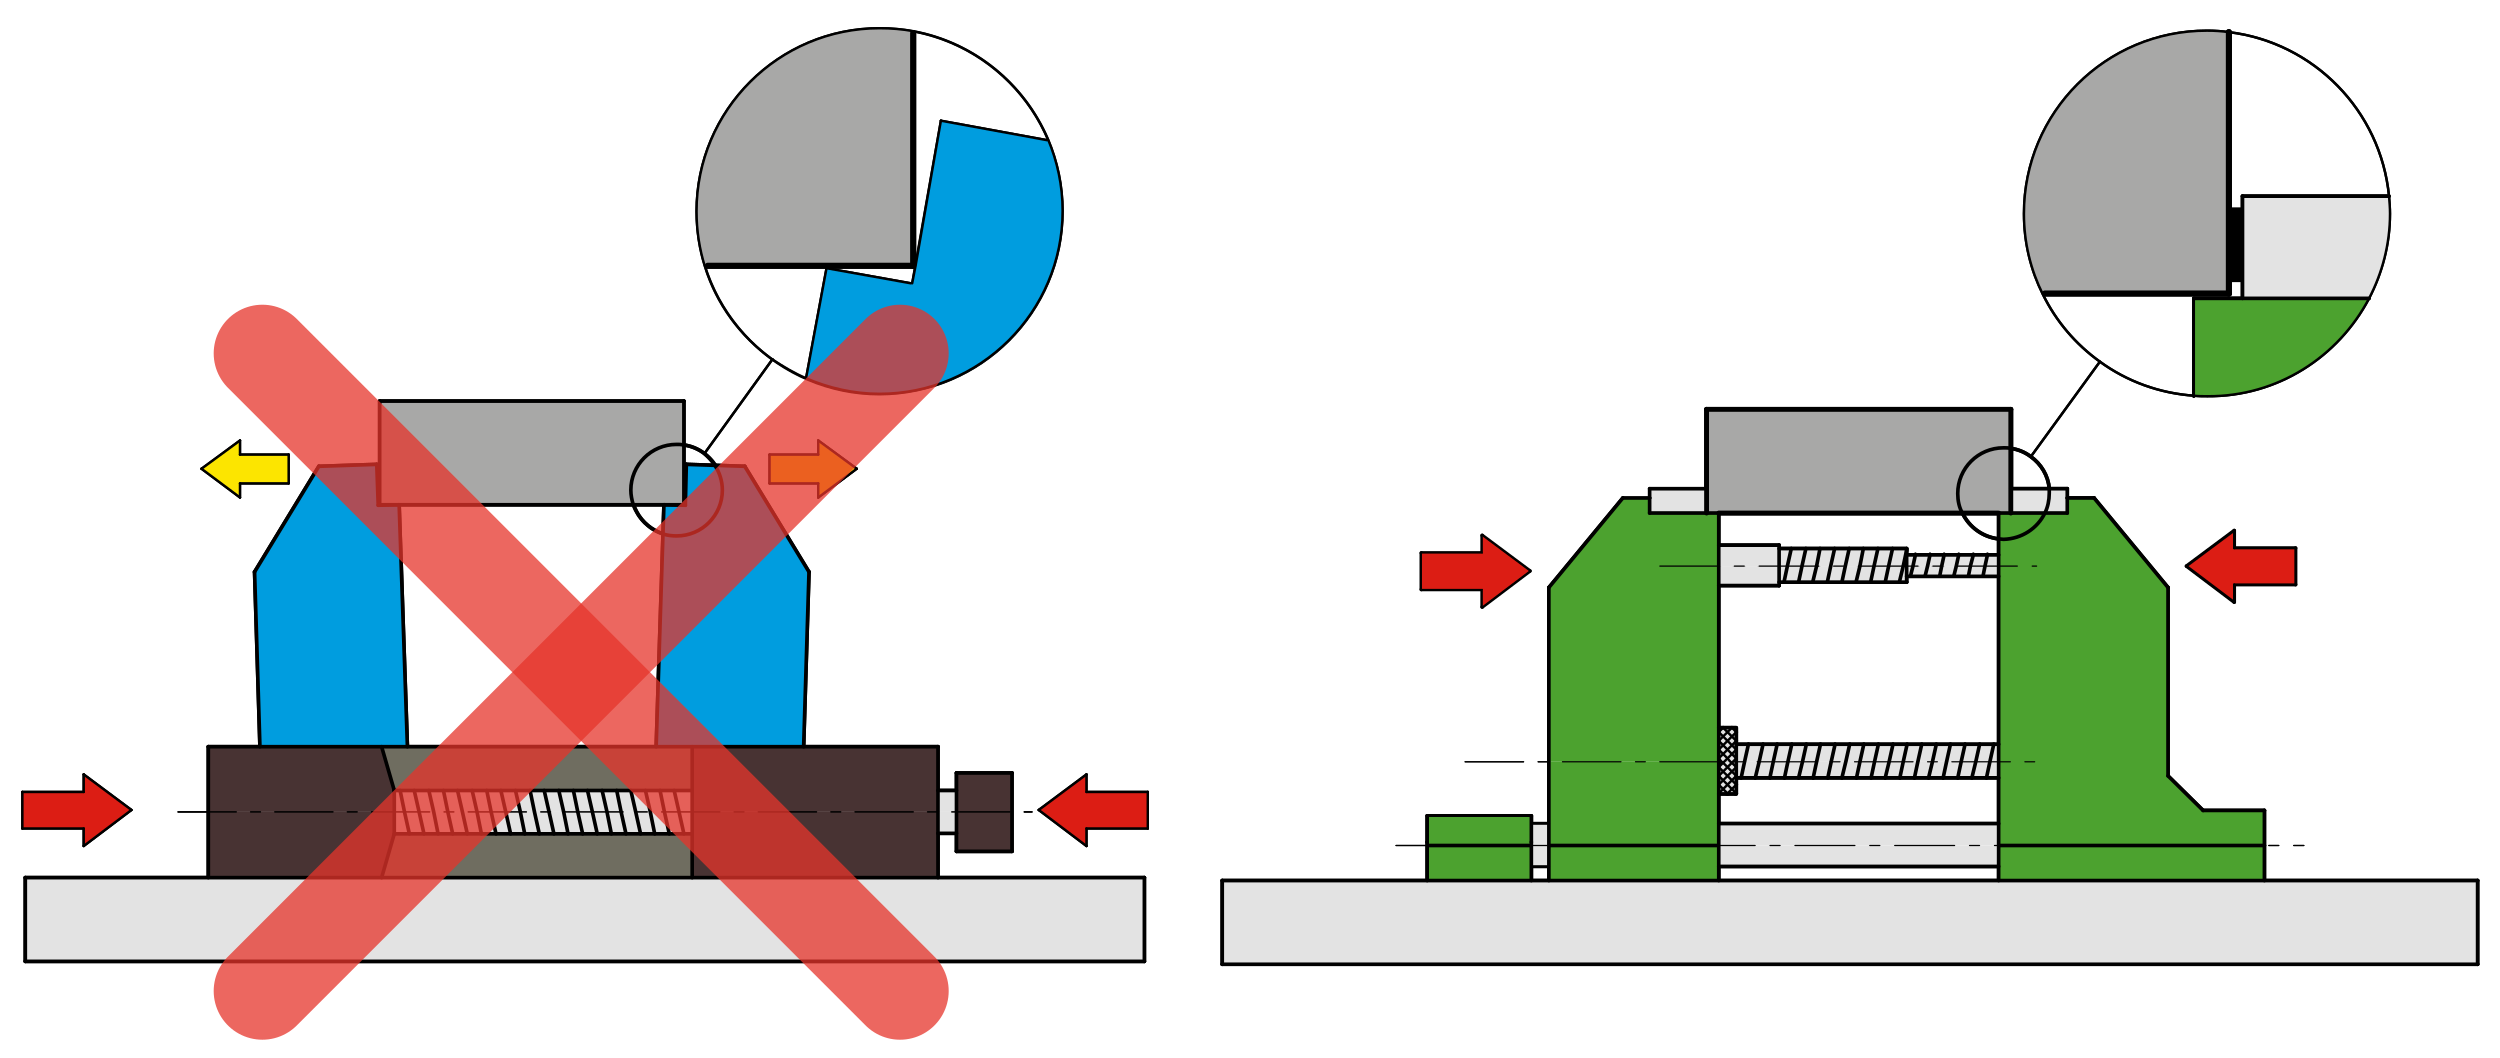 <?xml version="1.0" encoding="utf-8"?>
<!-- Generator: Adobe Illustrator 24.0.0, SVG Export Plug-In . SVG Version: 6.00 Build 0)  -->
<svg version="1.1" id="Livello_2_1_" xmlns="http://www.w3.org/2000/svg" xmlns:xlink="http://www.w3.org/1999/xlink" x="0px"
	 y="0px" viewBox="0 0 513.6 217.4" style="enable-background:new 0 0 513.6 217.4;" xml:space="preserve">
<style type="text/css">
	.st0{fill:none;stroke:#000000;stroke-width:0.75;stroke-linecap:round;stroke-linejoin:round;}
	.st1{fill:none;stroke:#000000;stroke-width:0.5;stroke-linecap:round;stroke-linejoin:round;}
	.st2{fill:none;stroke:#000000;stroke-width:1.25;stroke-linecap:round;stroke-linejoin:round;}
	
		.st3{fill:none;stroke:#000000;stroke-width:0.311;stroke-linecap:round;stroke-linejoin:round;stroke-dasharray:11.921,2.98,1.987,2.98;}
	.st4{fill:#DC1D14;}
	.st5{fill:#E3E3E3;}
	.st6{fill:#009DDF;}
	.st7{fill:#483333;}
	.st8{fill:#A8A8A7;}
	.st9{fill:#FCE500;}
	.st10{fill:#6F6D60;}
	.st11{opacity:0.75;fill:none;stroke:#E5342B;stroke-width:20;stroke-linecap:round;enable-background:new    ;}
	.st12{fill:none;stroke:#000000;stroke-linecap:round;stroke-linejoin:round;}
	
		.st13{fill:none;stroke:#000000;stroke-width:0.25;stroke-linecap:round;stroke-linejoin:round;stroke-dasharray:12.294,3.074,2.049,3.074;}
	
		.st14{fill:none;stroke:#000000;stroke-width:0.75;stroke-linecap:round;stroke-linejoin:round;stroke-dasharray:12.239,3.06,2.04,3.06;}
	.st15{fill:none;stroke:#000000;stroke-width:0.25;stroke-linecap:round;stroke-linejoin:round;stroke-dasharray:12,3,2,3;}
	.st16{fill:#4CA22F;}
	.st17{fill:none;stroke:#000000;stroke-width:0.25;stroke-linecap:round;stroke-linejoin:round;}
	
		.st18{fill:none;stroke:#000000;stroke-width:0.25;stroke-linecap:round;stroke-linejoin:round;stroke-dasharray:12.239,3.06,2.04,3.06;}
	.st19{fill:none;stroke:#000000;stroke-width:0.75;}
</style>
<g>
	<g id="LINE_180_">
		<line class="st0" x1="5.2" y1="180.3" x2="235.1" y2="180.3"/>
	</g>
	<g id="LINE_93_">
		<line class="st0" x1="235.1" y1="180.3" x2="235.1" y2="197.5"/>
	</g>
	<g id="LINE_92_">
		<line class="st0" x1="235.1" y1="197.5" x2="5.2" y2="197.5"/>
	</g>
	<g id="LINE_91_">
		<line class="st0" x1="5.2" y1="197.5" x2="5.2" y2="180.3"/>
	</g>
	<g id="LINE_90_">
		<line class="st0" x1="42.8" y1="180.3" x2="42.8" y2="153.4"/>
	</g>
	<g id="LINE_89_">
		<line class="st0" x1="42.8" y1="153.4" x2="192.7" y2="153.4"/>
	</g>
	<g id="LINE_88_">
		<line class="st0" x1="192.7" y1="153.4" x2="192.7" y2="180.3"/>
	</g>
	<g id="LINE_87_">
		<line class="st0" x1="78.4" y1="153.4" x2="81" y2="162.4"/>
	</g>
	<g id="LINE_86_">
		<line class="st0" x1="142.2" y1="153.4" x2="142.2" y2="180.3"/>
	</g>
	<g id="LINE_85_">
		<line class="st0" x1="78.4" y1="180.3" x2="81" y2="171.3"/>
	</g>
	<g id="LINE_84_">
		<line class="st0" x1="81" y1="162.4" x2="81" y2="171.3"/>
	</g>
	<g id="LINE_83_">
		<line class="st0" x1="81" y1="162.4" x2="142.2" y2="162.4"/>
	</g>
	<g id="LINE_82_">
		<line class="st0" x1="81" y1="171.3" x2="142.2" y2="171.3"/>
	</g>
	<g id="LINE_81_">
		<line class="st0" x1="83.7" y1="153.4" x2="82" y2="103.7"/>
	</g>
	<g id="LINE_80_">
		<line class="st0" x1="82" y1="103.7" x2="77.7" y2="103.8"/>
	</g>
	<g id="LINE_79_">
		<line class="st0" x1="77.7" y1="103.8" x2="77.4" y2="95.4"/>
	</g>
	<g id="LINE_78_">
		<line class="st0" x1="77.4" y1="95.4" x2="65.5" y2="95.8"/>
	</g>
	<g id="LINE_77_">
		<line class="st0" x1="65.5" y1="95.8" x2="52.3" y2="117.5"/>
	</g>
	<g id="LINE_76_">
		<line class="st0" x1="52.3" y1="117.5" x2="53.4" y2="153.4"/>
	</g>
	<g id="LINE_75_">
		<line class="st0" x1="134.8" y1="153.4" x2="136.4" y2="103.7"/>
	</g>
	<g id="LINE_74_">
		<line class="st0" x1="136.4" y1="103.7" x2="140.8" y2="103.8"/>
	</g>
	<g id="LINE_73_">
		<line class="st0" x1="140.8" y1="103.8" x2="141" y2="95.4"/>
	</g>
	<g id="LINE_72_">
		<line class="st0" x1="141" y1="95.4" x2="153" y2="95.8"/>
	</g>
	<g id="LINE_71_">
		<line class="st0" x1="153" y1="95.8" x2="166.2" y2="117.5"/>
	</g>
	<g id="LINE_70_">
		<line class="st0" x1="166.2" y1="117.5" x2="165.1" y2="153.4"/>
	</g>
	<g id="LINE_69_">
		<line class="st0" x1="78" y1="103.7" x2="140.5" y2="103.7"/>
	</g>
	<g id="LINE_64_">
		<line class="st0" x1="140.5" y1="103.7" x2="140.5" y2="82.4"/>
	</g>
	<g id="LINE_63_">
		<line class="st0" x1="140.5" y1="82.4" x2="78" y2="82.4"/>
	</g>
	<g id="LINE_62_">
		<line class="st0" x1="78" y1="82.4" x2="78" y2="103.7"/>
	</g>
	<g id="CIRCLE_4_">
		<path class="st0" d="M148.5,100.7c0-5.2-4.2-9.4-9.4-9.4s-9.4,4.2-9.4,9.4c0,5.2,4.2,9.4,9.4,9.4S148.5,105.9,148.5,100.7
			L148.5,100.7L148.5,100.7z"/>
	</g>
	<g id="LINE_61_">
		<line class="st0" x1="192.7" y1="162.4" x2="196.5" y2="162.4"/>
	</g>
	<g id="LINE_60_">
		<line class="st0" x1="196.5" y1="158.8" x2="207.9" y2="158.8"/>
	</g>
	<g id="LINE_59_">
		<line class="st0" x1="192.7" y1="171.2" x2="196.5" y2="171.2"/>
	</g>
	<g id="LINE_58_">
		<line class="st0" x1="196.5" y1="158.8" x2="196.5" y2="174.9"/>
	</g>
	<g id="LINE_57_">
		<line class="st0" x1="196.5" y1="174.9" x2="207.9" y2="174.9"/>
	</g>
	<g id="LINE_56_">
		<line class="st0" x1="207.9" y1="158.8" x2="207.9" y2="174.9"/>
	</g>
	<g id="LINE_55_">
		<line class="st1" x1="223.2" y1="162.7" x2="235.8" y2="162.7"/>
	</g>
	<g id="LINE_54_">
		<line class="st1" x1="223.2" y1="162.7" x2="223.2" y2="159.1"/>
	</g>
	<g id="LINE_53_">
		<line class="st1" x1="223.2" y1="159.1" x2="213.4" y2="166.4"/>
	</g>
	<g id="LINE_52_">
		<line class="st1" x1="223.2" y1="170.2" x2="235.8" y2="170.2"/>
	</g>
	<g id="LINE_51_">
		<line class="st1" x1="223.2" y1="170.2" x2="223.2" y2="173.8"/>
	</g>
	<g id="LINE_50_">
		<line class="st1" x1="223.2" y1="173.8" x2="213.4" y2="166.4"/>
	</g>
	<g id="LINE_49_">
		<line class="st1" x1="235.8" y1="162.7" x2="235.8" y2="170.2"/>
	</g>
	<g id="LINE_48_">
		<line class="st1" x1="17.2" y1="162.7" x2="4.6" y2="162.7"/>
	</g>
	<g id="LINE_47_">
		<line class="st1" x1="17.2" y1="162.7" x2="17.2" y2="159.1"/>
	</g>
	<g id="LINE_46_">
		<line class="st1" x1="17.2" y1="159.1" x2="27" y2="166.4"/>
	</g>
	<g id="LINE_45_">
		<line class="st1" x1="17.2" y1="170.2" x2="4.6" y2="170.2"/>
	</g>
	<g id="LINE_44_">
		<line class="st1" x1="17.2" y1="170.2" x2="17.2" y2="173.8"/>
	</g>
	<g id="LINE_43_">
		<line class="st1" x1="17.2" y1="173.8" x2="27" y2="166.4"/>
	</g>
	<g id="LINE_42_">
		<line class="st1" x1="4.6" y1="162.7" x2="4.6" y2="170.2"/>
	</g>
	<g id="LINE_41_">
		<line class="st1" x1="49.3" y1="93.4" x2="59.3" y2="93.4"/>
	</g>
	<g id="LINE_40_">
		<line class="st1" x1="49.3" y1="93.4" x2="49.3" y2="90.5"/>
	</g>
	<g id="LINE_39_">
		<line class="st1" x1="49.3" y1="90.5" x2="41.4" y2="96.3"/>
	</g>
	<g id="LINE_38_">
		<line class="st1" x1="49.3" y1="99.3" x2="59.3" y2="99.3"/>
	</g>
	<g id="LINE_37_">
		<line class="st1" x1="49.3" y1="99.3" x2="49.3" y2="102.2"/>
	</g>
	<g id="LINE_36_">
		<line class="st1" x1="49.3" y1="102.2" x2="41.4" y2="96.3"/>
	</g>
	<g id="LINE_35_">
		<line class="st1" x1="59.3" y1="93.4" x2="59.3" y2="99.3"/>
	</g>
	<g id="LINE_34_">
		<line class="st1" x1="168.1" y1="93.4" x2="158.1" y2="93.4"/>
	</g>
	<g id="LINE_33_">
		<line class="st1" x1="168.1" y1="93.4" x2="168.1" y2="90.5"/>
	</g>
	<g id="LINE_32_">
		<line class="st1" x1="168.1" y1="90.5" x2="176" y2="96.3"/>
	</g>
	<g id="LINE_31_">
		<line class="st1" x1="168.1" y1="99.3" x2="158.1" y2="99.3"/>
	</g>
	<g id="LINE_30_">
		<line class="st1" x1="168.1" y1="99.3" x2="168.1" y2="102.2"/>
	</g>
	<g id="LINE_29_">
		<line class="st1" x1="168.1" y1="102.2" x2="176" y2="96.3"/>
	</g>
	<g id="LINE_28_">
		<line class="st1" x1="158.1" y1="93.4" x2="158.1" y2="99.3"/>
	</g>
	<g id="LINE_27_">
		<line class="st0" x1="140.5" y1="171.3" x2="138.5" y2="162.4"/>
	</g>
	<g id="LINE_26_">
		<line class="st0" x1="137.5" y1="171.3" x2="135.6" y2="162.4"/>
	</g>
	<g id="LINE_25_">
		<line class="st1" x1="144.7" y1="93.2" x2="158.7" y2="73.8"/>
	</g>
	<g id="CIRCLE_1_">
		<path class="st1" d="M218.3,43.4c0-20.7-16.8-37.6-37.6-37.6c-20.7,0-37.6,16.8-37.6,37.6c0,20.7,16.8,37.6,37.6,37.6
			C201.5,80.9,218.3,64.1,218.3,43.4L218.3,43.4L218.3,43.4z"/>
	</g>
	<g id="LINE_24_">
		<line class="st1" x1="165.6" y1="77.7" x2="169.8" y2="55.1"/>
	</g>
	<g id="LINE_23_">
		<line class="st1" x1="169.8" y1="55.1" x2="187.1" y2="58.2"/>
	</g>
	<g id="LINE_22_">
		<line class="st1" x1="187.4" y1="58.2" x2="193.3" y2="24.8"/>
	</g>
	<g id="LINE_21_">
		<line class="st1" x1="193.3" y1="24.8" x2="215.1" y2="28.8"/>
	</g>
	<g id="LINE_20_">
		<line class="st2" x1="145.4" y1="54.6" x2="187.4" y2="54.6"/>
	</g>
	<g id="LINE_19_">
		<line class="st2" x1="187.6" y1="54.6" x2="187.6" y2="6.8"/>
	</g>
	<g id="LINE_18_">
		<line class="st0" x1="134.5" y1="171.3" x2="132.6" y2="162.4"/>
	</g>
	<g id="LINE_17_">
		<line class="st0" x1="131.6" y1="171.3" x2="129.6" y2="162.4"/>
	</g>
	<g id="LINE_16_">
		<line class="st0" x1="128.6" y1="171.3" x2="126.7" y2="162.4"/>
	</g>
	<g id="LINE_15_">
		<line class="st0" x1="125.6" y1="171.3" x2="123.7" y2="162.4"/>
	</g>
	<g id="LINE_14_">
		<line class="st0" x1="122.7" y1="171.3" x2="120.7" y2="162.4"/>
	</g>
	<g id="LINE_13_">
		<line class="st0" x1="119.7" y1="171.3" x2="117.8" y2="162.4"/>
	</g>
	<g id="LINE_12_">
		<line class="st0" x1="116.7" y1="171.3" x2="114.8" y2="162.4"/>
	</g>
	<g id="LINE_11_">
		<line class="st0" x1="113.8" y1="171.3" x2="111.8" y2="162.4"/>
	</g>
	<g id="LINE_10_">
		<line class="st0" x1="110.8" y1="171.3" x2="108.9" y2="162.4"/>
	</g>
	<g id="LINE_9_">
		<line class="st0" x1="107.8" y1="171.3" x2="105.9" y2="162.4"/>
	</g>
	<g id="LINE_8_">
		<line class="st0" x1="104.9" y1="171.3" x2="102.9" y2="162.4"/>
	</g>
	<g id="LINE_7_">
		<line class="st0" x1="101.9" y1="171.3" x2="100" y2="162.4"/>
	</g>
	<g id="LINE_6_">
		<line class="st0" x1="98.9" y1="171.3" x2="97" y2="162.4"/>
	</g>
	<g id="LINE_5_">
		<line class="st0" x1="96" y1="171.3" x2="94" y2="162.4"/>
	</g>
	<g id="LINE_4_">
		<line class="st0" x1="93" y1="171.3" x2="91.1" y2="162.4"/>
	</g>
	<g id="LINE_3_">
		<line class="st0" x1="90" y1="171.3" x2="88.1" y2="162.4"/>
	</g>
	<g id="LINE_2_">
		<line class="st0" x1="87.1" y1="171.3" x2="85.1" y2="162.4"/>
	</g>
	<g id="LINE_1_">
		<line class="st0" x1="84.1" y1="171.3" x2="82.2" y2="162.4"/>
	</g>
	<line class="st3" x1="36.6" y1="166.8" x2="212" y2="166.8"/>
	<g id="XMLID_3_">
		<g>
			<polygon class="st4" points="235.8,162.7 235.8,170.2 223.2,170.2 223.2,173.8 213.4,166.4 223.2,159.1 223.2,162.7 			"/>
			<polygon class="st5" points="235.1,180.3 235.1,197.5 5.2,197.5 5.2,180.3 42.8,180.3 78.4,180.3 142.2,180.3 192.7,180.3 			"/>
			<path class="st6" d="M215.4,28.7c1.9,4.5,3,9.5,3,14.7c0,20.8-16.8,37.6-37.6,37.6c-5.4,0-10.5-1.1-15.1-3.2l4.2-22.6l0,0l17.3,3
				h0.3l0.6-3.6l5.3-29.8l21.8,4L215.4,28.7z"/>
			<polygon class="st7" points="207.9,166.8 207.9,174.9 196.5,174.9 196.5,171.2 196.5,166.8 			"/>
			<polygon class="st7" points="207.9,158.8 207.9,166.8 196.5,166.8 196.5,162.4 196.5,158.8 			"/>
			<rect x="192.7" y="166.8" class="st5" width="3.8" height="4.4"/>
			<rect x="192.7" y="162.4" class="st5" width="3.8" height="4.4"/>
			<polygon class="st7" points="192.7,171.2 192.7,180.3 142.2,180.3 142.2,171.3 142.2,166.8 192.7,166.8 			"/>
			<polygon class="st7" points="192.7,162.4 192.7,166.8 142.2,166.8 142.2,162.4 142.2,153.4 165.1,153.4 192.7,153.4 			"/>
			<path class="st8" d="M187.7,6.4l-0.1,0.4v47.8h-0.2h-17.6h-24.5l-0.4,0.1c-1.1-3.6-1.7-7.4-1.7-11.3c0-20.7,16.8-37.6,37.6-37.6
				C183.1,5.8,185.4,6,187.7,6.4z"/>
			<polygon class="st9" points="176,96.3 168.1,102.2 168.1,99.3 158.1,99.3 158.1,93.4 168.1,93.4 168.1,90.5 			"/>
			<path class="st6" d="M153,95.8l13.2,21.7l-1.2,35.9h-22.9h-7.4l1.4-43.7c0.9,0.3,1.9,0.4,2.8,0.4c5.2,0,9.4-4.2,9.4-9.4
				c0-1.9-0.6-3.7-1.6-5.2L153,95.8z"/>
			<path class="st6" d="M146.9,95.6c1,1.5,1.6,3.3,1.6,5.2c0,5.2-4.2,9.4-9.4,9.4c-1,0-1.9-0.2-2.8-0.4l0.2-6l4.4,0.2l0.3-8.5
				L146.9,95.6z"/>
			<polygon class="st10" points="142.2,171.3 142.2,180.3 78.4,180.3 81,171.3 84.1,171.3 87.1,171.3 90,171.3 93,171.3 96,171.3 
				98.9,171.3 101.9,171.3 104.9,171.3 107.8,171.3 110.8,171.3 113.8,171.3 116.7,171.3 119.7,171.3 122.7,171.3 125.6,171.3 
				128.6,171.3 131.6,171.3 134.5,171.3 137.5,171.3 140.5,171.3 			"/>
			<polygon class="st5" points="142.2,166.8 142.2,171.3 140.5,171.3 139.5,166.8 			"/>
			<polygon class="st5" points="142.2,162.4 142.2,166.8 139.5,166.8 138.5,162.4 			"/>
			<polygon class="st10" points="142.2,153.4 142.2,162.4 138.5,162.4 135.6,162.4 132.6,162.4 129.6,162.4 126.7,162.4 
				123.7,162.4 120.7,162.4 117.8,162.4 114.8,162.4 111.8,162.4 108.9,162.4 105.9,162.4 102.9,162.4 100,162.4 97,162.4 94,162.4 
				91.1,162.4 88.1,162.4 85.1,162.4 82.2,162.4 81,162.4 78.4,153.4 83.7,153.4 134.8,153.4 			"/>
			<path class="st8" d="M140.5,91.4v12.2h-4.1h-6.3c-0.3-0.9-0.5-1.9-0.5-3c0-5.2,4.2-9.4,9.4-9.4C139.6,91.3,140,91.4,140.5,91.4z"
				/>
			<path class="st8" d="M140.5,82.4v9c-0.5-0.1-0.9-0.1-1.4-0.1c-5.2,0-9.4,4.2-9.4,9.4c0,1,0.2,2,0.5,3H82h-4V82.4H140.5z"/>
			<polygon class="st5" points="139.5,166.8 140.5,171.3 137.5,171.3 136.5,166.8 			"/>
			<polygon class="st5" points="139.5,166.8 136.5,166.8 135.6,162.4 138.5,162.4 			"/>
			<polygon class="st5" points="136.5,166.8 137.5,171.3 134.5,171.3 133.6,166.8 			"/>
			<polygon class="st5" points="136.5,166.8 133.6,166.8 132.6,162.4 135.6,162.4 			"/>
			<polygon class="st5" points="133.6,166.8 134.5,171.3 131.6,171.3 130.6,166.8 			"/>
			<polygon class="st5" points="132.6,162.4 133.6,166.8 130.6,166.8 129.6,162.4 			"/>
			<polygon class="st5" points="130.6,166.8 131.6,171.3 128.6,171.3 127.6,166.8 			"/>
			<polygon class="st5" points="130.6,166.8 127.6,166.8 126.7,162.4 129.6,162.4 			"/>
			<polygon class="st5" points="127.6,166.8 128.6,171.3 125.6,171.3 124.7,166.8 			"/>
			<polygon class="st5" points="127.6,166.8 124.7,166.8 123.7,162.4 126.7,162.4 			"/>
			<polygon class="st5" points="124.7,166.8 125.6,171.3 122.7,171.3 121.7,166.8 			"/>
			<polygon class="st5" points="124.7,166.8 121.7,166.8 120.7,162.4 123.7,162.4 			"/>
			<polygon class="st5" points="121.7,166.8 122.7,171.3 119.7,171.3 118.7,166.8 			"/>
			<polygon class="st5" points="121.7,166.8 118.7,166.8 117.8,162.4 120.7,162.4 			"/>
			<polygon class="st5" points="118.7,166.8 119.7,171.3 116.7,171.3 115.8,166.8 			"/>
			<polygon class="st5" points="118.7,166.8 115.8,166.8 114.8,162.4 117.8,162.4 			"/>
			<polygon class="st5" points="115.8,166.8 116.7,171.3 113.8,171.3 112.8,166.8 			"/>
			<polygon class="st5" points="115.8,166.8 112.8,166.8 111.8,162.4 114.8,162.4 			"/>
			<polygon class="st5" points="112.8,166.8 113.8,171.3 110.8,171.3 109.8,166.8 			"/>
			<polygon class="st5" points="111.8,162.4 112.8,166.8 109.8,166.8 108.9,162.4 			"/>
			<polygon class="st5" points="109.8,166.8 110.8,171.3 107.8,171.3 106.9,166.8 			"/>
			<polygon class="st5" points="109.8,166.8 106.9,166.8 105.9,162.4 108.9,162.4 			"/>
			<polygon class="st5" points="106.9,166.8 107.8,171.3 104.9,171.3 103.9,166.8 			"/>
			<polygon class="st5" points="106.9,166.8 103.9,166.8 102.9,162.4 105.9,162.4 			"/>
			<polygon class="st5" points="103.9,166.8 104.9,171.3 101.9,171.3 100.9,166.8 			"/>
			<polygon class="st5" points="102.9,162.4 103.9,166.8 100.9,166.8 100,162.4 			"/>
			<polygon class="st5" points="100.9,166.8 101.9,171.3 98.9,171.3 98,166.8 			"/>
			<polygon class="st5" points="100.9,166.8 98,166.8 97,162.4 100,162.4 			"/>
			<polygon class="st5" points="98,166.8 98.9,171.3 96,171.3 95,166.8 			"/>
			<polygon class="st5" points="98,166.8 95,166.8 94,162.4 97,162.4 			"/>
			<polygon class="st5" points="95,166.8 96,171.3 93,171.3 92,166.8 			"/>
			<polygon class="st5" points="94,162.4 95,166.8 92,166.8 91.1,162.4 			"/>
			<polygon class="st5" points="92,166.8 93,171.3 90,171.3 89.1,166.8 			"/>
			<polygon class="st5" points="92,166.8 89.1,166.8 88.1,162.4 91.1,162.4 			"/>
			<polygon class="st5" points="89.1,166.8 90,171.3 87.1,171.3 86.1,166.8 			"/>
			<polygon class="st5" points="89.1,166.8 86.1,166.8 85.1,162.4 88.1,162.4 			"/>
			<polygon class="st5" points="86.1,166.8 87.1,171.3 84.1,171.3 83.1,166.8 			"/>
			<polygon class="st5" points="86.1,166.8 83.1,166.8 82.2,162.4 85.1,162.4 			"/>
			<polygon class="st5" points="83.1,166.8 84.1,171.3 81,171.3 81,166.8 			"/>
			<polygon class="st6" points="82,103.7 83.7,153.4 78.4,153.4 53.4,153.4 52.3,117.5 65.5,95.8 77.4,95.4 77.7,103.8 			"/>
			<polygon class="st5" points="83.1,166.8 81,166.8 81,162.4 82.2,162.4 			"/>
			<polygon class="st7" points="81,166.8 81,171.3 78.4,180.3 42.8,180.3 42.8,166.8 			"/>
			<polygon class="st7" points="81,162.4 81,166.8 42.8,166.8 42.8,153.4 53.4,153.4 78.4,153.4 			"/>
			<polygon class="st9" points="59.3,93.4 59.3,99.3 49.3,99.3 49.3,102.2 41.4,96.3 49.3,90.5 49.3,93.4 			"/>
			<polygon class="st4" points="27,166.4 17.2,173.8 17.2,170.2 4.6,170.2 4.6,162.7 17.2,162.7 17.2,159.1 			"/>
		</g>
		<g>
			<polyline class="st0" points="5.2,180.3 42.8,180.3 78.4,180.3 142.2,180.3 192.7,180.3 235.1,180.3 			"/>
			<line class="st0" x1="235.1" y1="180.3" x2="235.1" y2="197.5"/>
			<line class="st0" x1="235.1" y1="197.5" x2="5.2" y2="197.5"/>
			<line class="st0" x1="5.2" y1="197.5" x2="5.2" y2="180.3"/>
			<polyline class="st0" points="42.8,180.3 42.8,166.8 42.8,153.4 			"/>
			<polyline class="st0" points="42.8,153.4 53.4,153.4 78.4,153.4 83.7,153.4 134.8,153.4 142.2,153.4 165.1,153.4 192.7,153.4 			
				"/>
			<polyline class="st0" points="192.7,153.4 192.7,162.4 192.7,166.8 192.7,171.2 192.7,180.3 			"/>
			<line class="st0" x1="78.4" y1="153.4" x2="81" y2="162.4"/>
			<polyline class="st0" points="142.2,153.4 142.2,162.4 142.2,166.8 142.2,171.3 142.2,180.3 			"/>
			<line class="st0" x1="78.4" y1="180.3" x2="81" y2="171.3"/>
			<polyline class="st0" points="81,162.4 81,166.8 81,171.3 			"/>
			<polyline class="st0" points="81,162.4 82.2,162.4 85.1,162.4 88.1,162.4 91.1,162.4 94,162.4 97,162.4 100,162.4 102.9,162.4 
				105.9,162.4 108.9,162.4 111.8,162.4 114.8,162.4 117.8,162.4 120.7,162.4 123.7,162.4 126.7,162.4 129.6,162.4 132.6,162.4 
				135.6,162.4 138.5,162.4 142.2,162.4 			"/>
			<polyline class="st0" points="81,171.3 84.1,171.3 87.1,171.3 90,171.3 93,171.3 96,171.3 98.9,171.3 101.9,171.3 104.9,171.3 
				107.8,171.3 110.8,171.3 113.8,171.3 116.7,171.3 119.7,171.3 122.7,171.3 125.6,171.3 128.6,171.3 131.6,171.3 134.5,171.3 
				137.5,171.3 140.5,171.3 142.2,171.3 			"/>
			<line class="st0" x1="83.7" y1="153.4" x2="82" y2="103.7"/>
			<line class="st0" x1="82" y1="103.7" x2="77.7" y2="103.8"/>
			<line class="st0" x1="77.7" y1="103.8" x2="77.4" y2="95.4"/>
			<line class="st0" x1="77.4" y1="95.4" x2="65.5" y2="95.8"/>
			<line class="st0" x1="65.5" y1="95.8" x2="52.3" y2="117.5"/>
			<line class="st0" x1="52.3" y1="117.5" x2="53.4" y2="153.4"/>
			<polyline class="st0" points="134.8,153.4 136.2,109.7 136.4,103.7 			"/>
			<line class="st0" x1="136.4" y1="103.7" x2="140.8" y2="103.8"/>
			<line class="st0" x1="140.8" y1="103.8" x2="141" y2="95.4"/>
			<polyline class="st0" points="141,95.4 146.9,95.6 153,95.8 			"/>
			<line class="st0" x1="153" y1="95.8" x2="166.2" y2="117.5"/>
			<line class="st0" x1="166.2" y1="117.5" x2="165.1" y2="153.4"/>
			<polyline class="st0" points="78,103.7 82,103.7 130.2,103.7 136.4,103.7 140.5,103.7 			"/>
			<polyline class="st0" points="140.5,103.7 140.5,91.4 140.5,82.4 			"/>
			<line class="st0" x1="140.5" y1="82.4" x2="78" y2="82.4"/>
			<line class="st0" x1="78" y1="82.4" x2="78" y2="103.7"/>
			<path class="st0" d="M136.2,109.7c0.9,0.3,1.9,0.4,2.8,0.4c5.2,0,9.4-4.2,9.4-9.4c0-1.9-0.6-3.7-1.6-5.2
				c-0.6-0.9-1.4-1.7-2.2-2.4c-1.2-0.9-2.6-1.5-4.2-1.7c-0.5-0.1-0.9-0.1-1.4-0.1c-5.2,0-9.4,4.2-9.4,9.4c0,1,0.2,2,0.5,3
				C131.1,106.5,133.4,108.8,136.2,109.7z"/>
			<line class="st0" x1="192.7" y1="162.4" x2="196.5" y2="162.4"/>
			<line class="st0" x1="196.5" y1="158.8" x2="207.9" y2="158.8"/>
			<line class="st0" x1="192.7" y1="171.2" x2="196.5" y2="171.2"/>
			<polyline class="st0" points="196.5,158.8 196.5,162.4 196.5,166.8 196.5,171.2 196.5,174.9 			"/>
			<line class="st0" x1="196.5" y1="174.9" x2="207.9" y2="174.9"/>
			<polyline class="st0" points="207.9,158.8 207.9,166.8 207.9,174.9 			"/>
			<line class="st1" x1="223.2" y1="162.7" x2="235.8" y2="162.7"/>
			<line class="st1" x1="223.2" y1="162.7" x2="223.2" y2="159.1"/>
			<line class="st1" x1="223.2" y1="159.1" x2="213.4" y2="166.4"/>
			<line class="st1" x1="223.2" y1="170.2" x2="235.8" y2="170.2"/>
			<line class="st1" x1="223.2" y1="170.2" x2="223.2" y2="173.8"/>
			<line class="st1" x1="223.2" y1="173.8" x2="213.4" y2="166.4"/>
			<line class="st1" x1="235.8" y1="162.7" x2="235.8" y2="170.2"/>
			<line class="st1" x1="17.2" y1="162.7" x2="4.6" y2="162.7"/>
			<line class="st1" x1="17.2" y1="162.7" x2="17.2" y2="159.1"/>
			<line class="st1" x1="17.2" y1="159.1" x2="27" y2="166.4"/>
			<line class="st1" x1="17.2" y1="170.2" x2="4.6" y2="170.2"/>
			<line class="st1" x1="17.2" y1="170.2" x2="17.2" y2="173.8"/>
			<line class="st1" x1="17.2" y1="173.8" x2="27" y2="166.4"/>
			<line class="st1" x1="4.6" y1="162.7" x2="4.6" y2="170.2"/>
			<line class="st1" x1="49.3" y1="93.4" x2="59.3" y2="93.4"/>
			<line class="st1" x1="49.3" y1="93.4" x2="49.3" y2="90.5"/>
			<line class="st1" x1="49.3" y1="90.5" x2="41.4" y2="96.3"/>
			<line class="st1" x1="49.3" y1="99.3" x2="59.3" y2="99.3"/>
			<line class="st1" x1="49.3" y1="99.3" x2="49.3" y2="102.2"/>
			<line class="st1" x1="49.3" y1="102.2" x2="41.4" y2="96.3"/>
			<line class="st1" x1="59.3" y1="93.4" x2="59.3" y2="99.3"/>
			<polyline class="st0" points="140.5,171.3 139.5,166.8 138.5,162.4 			"/>
			<polyline class="st0" points="137.5,171.3 136.5,166.8 135.6,162.4 			"/>
			<line class="st1" x1="144.7" y1="93.2" x2="158.7" y2="73.8"/>
			<path class="st1" d="M165.6,77.7c4.6,2,9.8,3.2,15.1,3.2c20.7,0,37.6-16.8,37.6-37.6c0-5.2-1.1-10.2-3-14.7
				c-4.9-11.4-15.2-19.9-27.7-22.2c-2.2-0.4-4.5-0.6-6.9-0.6c-20.7,0-37.6,16.8-37.6,37.6c0,4,0.6,7.8,1.7,11.3
				c2.4,7.8,7.3,14.4,13.8,19.1C160.9,75.3,163.2,76.7,165.6,77.7z"/>
			<line class="st1" x1="165.6" y1="77.7" x2="169.8" y2="55.1"/>
			<line class="st1" x1="169.8" y1="55.1" x2="187.1" y2="58.2"/>
			<polyline class="st1" points="187.4,58.2 188.1,54.6 193.3,24.8 			"/>
			<polyline class="st1" points="193.3,24.8 193.3,24.8 215.1,28.8 			"/>
			<polyline class="st2" points="145.4,54.6 169.8,54.6 187.4,54.6 			"/>
			<line class="st2" x1="187.6" y1="54.6" x2="187.6" y2="6.8"/>
			<polyline class="st0" points="134.5,171.3 133.6,166.8 132.6,162.4 			"/>
			<polyline class="st0" points="131.6,171.3 130.6,166.8 129.6,162.4 			"/>
			<polyline class="st0" points="128.6,171.3 127.6,166.8 126.7,162.4 			"/>
			<polyline class="st0" points="125.6,171.3 124.7,166.8 123.7,162.4 			"/>
			<polyline class="st0" points="122.7,171.3 121.7,166.8 120.7,162.4 			"/>
			<polyline class="st0" points="119.7,171.3 118.7,166.8 117.8,162.4 			"/>
			<polyline class="st0" points="116.7,171.3 115.8,166.8 114.8,162.4 			"/>
			<polyline class="st0" points="113.8,171.3 112.8,166.8 111.8,162.4 			"/>
			<polyline class="st0" points="110.8,171.3 109.8,166.8 108.9,162.4 			"/>
			<polyline class="st0" points="107.8,171.3 106.9,166.8 105.9,162.4 			"/>
			<polyline class="st0" points="104.9,171.3 103.9,166.8 102.9,162.4 			"/>
			<polyline class="st0" points="101.9,171.3 100.9,166.8 100,162.4 			"/>
			<polyline class="st0" points="98.9,171.3 98,166.8 97,162.4 			"/>
			<polyline class="st0" points="96,171.3 95,166.8 94,162.4 			"/>
			<polyline class="st0" points="93,171.3 92,166.8 91.1,162.4 			"/>
			<polyline class="st0" points="90,171.3 89.1,166.8 88.1,162.4 			"/>
			<polyline class="st0" points="87.1,171.3 86.1,166.8 85.1,162.4 			"/>
			<polyline class="st0" points="84.1,171.3 83.1,166.8 82.2,162.4 			"/>
			<polyline class="st3" points="36.6,166.8 42.8,166.8 81,166.8 83.1,166.8 86.1,166.8 89.1,166.8 92,166.8 95,166.8 98,166.8 
				100.9,166.8 103.9,166.8 106.9,166.8 109.8,166.8 112.8,166.8 115.8,166.8 118.7,166.8 121.7,166.8 124.7,166.8 127.6,166.8 
				130.6,166.8 133.6,166.8 136.5,166.8 139.5,166.8 142.2,166.8 192.7,166.8 196.5,166.8 207.9,166.8 212,166.8 			"/>
			<line class="st1" x1="168.1" y1="93.4" x2="158.1" y2="93.4"/>
			<line class="st1" x1="168.1" y1="93.4" x2="168.1" y2="90.5"/>
			<line class="st1" x1="168.1" y1="90.5" x2="176" y2="96.3"/>
			<line class="st1" x1="168.1" y1="99.3" x2="158.1" y2="99.3"/>
			<line class="st1" x1="168.1" y1="99.3" x2="168.1" y2="102.2"/>
			<line class="st1" x1="168.1" y1="102.2" x2="176" y2="96.3"/>
			<line class="st1" x1="158.1" y1="93.4" x2="158.1" y2="99.3"/>
		</g>
	</g>
	<g>
		<line class="st11" x1="53.9" y1="203.6" x2="184.9" y2="72.6"/>
		<line class="st11" x1="184.9" y1="203.6" x2="53.9" y2="72.6"/>
	</g>
	<g id="XMLID_2_">
		<g>
			<polygon class="st5" points="509,180.9 509,198.1 251.1,198.1 251.1,180.9 293.2,180.9 314.6,180.9 318.2,180.9 353.1,180.9 
				410.6,180.9 465.2,180.9 			"/>
			<path class="st5" d="M490.8,40.3c0.1,1.2,0.2,2.4,0.2,3.6c0,6.3-1.5,12.2-4.3,17.4h-26v-3.6V42.9v-2.6L490.8,40.3L490.8,40.3z"/>
			<rect x="457.9" y="42.9" width="2.8" height="14.9"/>
			<path class="st5" d="M424.7,102.3v3.1h-4.6c0.6-1.2,0.9-2.6,0.9-4.1c0-0.3,0-0.6,0-0.9h3.7V102.3z"/>
			<path class="st5" d="M421,100.4c0,0.3,0,0.6,0,0.9c0,1.5-0.3,2.9-0.9,4.1H413v-5H421z"/>
			<polygon class="st5" points="350.6,100.4 350.6,105.4 338.9,105.4 338.9,102.3 338.9,100.4 			"/>
		</g>
		<g>
			<polyline class="st0" points="509,180.9 465.2,180.9 410.6,180.9 353.1,180.9 318.2,180.9 314.6,180.9 293.2,180.9 251.1,180.9 
							"/>
			<line class="st0" x1="251.1" y1="180.9" x2="251.1" y2="198.1"/>
			<line class="st0" x1="251.1" y1="198.1" x2="509" y2="198.1"/>
			<line class="st0" x1="509" y1="198.1" x2="509" y2="180.9"/>
			<polyline class="st0" points="355.8,149.5 355.8,149.5 356.7,150.4 356.7,150.4 			"/>
			<polyline class="st0" points="354,149.5 354,149.5 354.9,150.4 355.8,151.3 356.7,152.2 356.7,152.2 			"/>
			<polyline class="st0" points="353.1,150.4 353.1,150.4 354,151.3 354.9,152.2 355.8,153.1 356.7,154 356.7,154 			"/>
			<polyline class="st0" points="353.1,152.2 353.1,152.2 354,153.1 354.9,154 355.8,154.9 356.7,155.8 356.7,155.8 			"/>
			<polyline class="st0" points="353.1,154 353.1,154 354,154.9 354.9,155.8 355.5,156.5 355.8,156.7 356.7,157.6 356.7,157.6 			
				"/>
			<polyline class="st0" points="353.1,155.8 353.1,155.8 353.7,156.5 354,156.7 354.9,157.6 355.8,158.5 356.7,159.4 356.7,159.4 
							"/>
			<polyline class="st0" points="353.1,157.6 353.1,157.6 354,158.5 354.9,159.4 355.8,160.3 356.7,161.2 356.7,161.2 			"/>
			<polyline class="st0" points="353.1,159.4 353.1,159.4 354,160.3 354.9,161.2 355.8,162.1 356.7,163 356.7,163 			"/>
			<polyline class="st0" points="353.1,161.2 353.1,161.2 354,162.1 354.9,163 355,163.1 			"/>
			<polyline class="st0" points="353.1,163 353.1,163 353.2,163.1 			"/>
			<polyline class="st0" points="353.1,149.5 353.1,120.3 353.1,116.3 353.1,112 353.1,105.4 			"/>
			<polyline class="st0" points="353.1,180.9 353.1,178 353.1,173.7 353.1,169.2 353.1,163.1 			"/>
			<line class="st1" x1="338.9" y1="102.3" x2="333.4" y2="102.3"/>
			<line class="st0" x1="333.4" y1="102.3" x2="318.2" y2="120.7"/>
			<polyline class="st0" points="318.2,120.7 318.2,156.5 318.2,169.2 318.2,173.7 318.2,178 318.2,180.9 			"/>
			<polyline class="st0" points="410.6,180.9 410.6,178 410.6,173.7 410.6,169.2 410.6,159.8 410.6,156.5 410.6,152.9 410.6,118.4 
				410.6,116.3 410.6,114 410.6,110.6 410.6,105.4 			"/>
			<line class="st0" x1="424.7" y1="102.3" x2="430.2" y2="102.3"/>
			<line class="st0" x1="430.2" y1="102.3" x2="445.4" y2="120.7"/>
			<line class="st0" x1="445.4" y1="120.7" x2="445.4" y2="159.4"/>
			<line class="st0" x1="465.2" y1="180.9" x2="465.2" y2="173.7"/>
			<line class="st0" x1="465.2" y1="166.5" x2="452.6" y2="166.5"/>
			<line class="st0" x1="452.6" y1="166.5" x2="445.4" y2="159.4"/>
			<line class="st0" x1="465.2" y1="166.5" x2="465.2" y2="173.7"/>
			<line class="st0" x1="424.7" y1="102.3" x2="424.7" y2="105.4"/>
			<polyline class="st0" points="424.7,105.4 420.1,105.4 413.1,105.4 			"/>
			<line class="st1" x1="338.9" y1="102.3" x2="338.9" y2="105.4"/>
			<line class="st1" x1="338.9" y1="105.4" x2="350.6" y2="105.4"/>
			<line class="st0" x1="304.5" y1="113.6" x2="292" y2="113.6"/>
			<line class="st0" x1="304.5" y1="113.6" x2="304.5" y2="110"/>
			<line class="st0" x1="304.5" y1="110" x2="314.3" y2="117.3"/>
			<line class="st0" x1="304.5" y1="121.1" x2="292" y2="121.1"/>
			<line class="st0" x1="304.5" y1="121.1" x2="304.5" y2="124.7"/>
			<line class="st0" x1="304.5" y1="124.7" x2="314.3" y2="117.3"/>
			<line class="st0" x1="292" y1="113.6" x2="292" y2="121.1"/>
			<polyline class="st0" points="314.6,180.9 314.6,178 314.6,173.7 314.6,173 			"/>
			<polyline class="st0" points="293.2,173 293.2,173.7 293.2,180.9 			"/>
			<polyline class="st0" points="314.6,173 314.6,169.2 314.6,167.6 			"/>
			<line class="st0" x1="314.6" y1="167.6" x2="293.2" y2="167.6"/>
			<line class="st0" x1="293.2" y1="167.6" x2="293.2" y2="173"/>
			<line class="st0" x1="314.6" y1="169.2" x2="318.2" y2="169.2"/>
			<line class="st0" x1="353.1" y1="169.2" x2="410.6" y2="169.2"/>
			<line class="st0" x1="424.7" y1="102.3" x2="424.7" y2="100.4"/>
			<polyline class="st0" points="424.7,100.4 421,100.4 413.1,100.4 			"/>
			<line class="st1" x1="338.9" y1="102.3" x2="338.9" y2="100.4"/>
			<line class="st1" x1="338.9" y1="100.4" x2="350.6" y2="100.4"/>
			<polyline class="st12" points="410.6,105.4 403.3,105.4 353.1,105.4 350.6,105.4 			"/>
			<line class="st0" x1="413.1" y1="105.4" x2="410.6" y2="105.4"/>
			<polyline class="st12" points="350.6,105.4 350.6,100.4 350.6,84.1 			"/>
			<line class="st12" x1="350.6" y1="84.1" x2="413.1" y2="84.1"/>
			<polyline class="st12" points="413.1,84.1 413.1,92 413.1,100.4 413.1,105.4 			"/>
			<line class="st0" x1="353.1" y1="112" x2="365.5" y2="112"/>
			<polyline class="st0" points="365.5,112 365.5,112.7 365.5,116.3 365.5,119.6 365.5,120.3 			"/>
			<line class="st0" x1="365.5" y1="120.3" x2="353.1" y2="120.3"/>
			<polyline class="st0" points="391.7,118.4 392.5,118.4 395.5,118.4 398.5,118.4 401.4,118.4 404.4,118.4 407.4,118.4 
				410.6,118.4 			"/>
			<polyline class="st0" points="391.7,114 393.5,114 396.5,114 399.4,114 402.4,114 405.4,114 408.3,114 410.6,114 			"/>
			<polyline class="st0" points="365.5,119.6 366.5,119.6 369.5,119.6 372.4,119.6 375.4,119.6 378.4,119.6 381.3,119.6 
				384.3,119.6 387.3,119.6 390.2,119.6 391.7,119.6 			"/>
			<polyline class="st0" points="365.5,112.7 368,112.7 371,112.7 373.9,112.7 376.9,112.7 379.9,112.7 382.8,112.7 385.8,112.7 
				388.8,112.7 391.7,112.7 			"/>
			<polyline class="st0" points="391.7,112.7 391.7,113 391.7,114 391.7,116.3 391.7,118.4 391.7,119.6 			"/>
			<polyline class="st0" points="356.7,159.8 357.7,159.8 360.6,159.8 363.6,159.8 366.6,159.8 369.5,159.8 372.5,159.8 
				375.5,159.8 378.4,159.8 381.4,159.8 384.4,159.8 387.3,159.8 390.3,159.8 393.3,159.8 396.2,159.8 399.2,159.8 402.2,159.8 
				405.1,159.8 408.1,159.8 410.6,159.8 			"/>
			<polyline class="st0" points="356.7,152.9 359.2,152.9 362.2,152.9 365.1,152.9 368.1,152.9 371.1,152.9 374,152.9 377,152.9 
				380,152.9 382.9,152.9 385.9,152.9 388.9,152.9 391.8,152.9 394.8,152.9 397.8,152.9 400.7,152.9 403.7,152.9 406.7,152.9 
				409.6,152.9 410.6,152.9 			"/>
			<polyline class="st0" points="366.5,119.6 367.2,116.3 368,112.7 			"/>
			<polyline class="st0" points="369.5,119.6 370.2,116.3 371,112.7 			"/>
			<polyline class="st0" points="372.4,119.6 373.2,116.3 373.9,112.7 			"/>
			<polyline class="st0" points="375.4,119.6 376.1,116.3 376.9,112.7 			"/>
			<polyline class="st0" points="378.4,119.6 379.1,116.3 379.9,112.7 			"/>
			<polyline class="st0" points="381.3,119.6 382.1,116.3 382.8,112.7 			"/>
			<polyline class="st0" points="384.3,119.6 385,116.3 385.8,112.7 			"/>
			<polyline class="st0" points="387.3,119.6 388,116.3 388.8,112.7 			"/>
			<polyline class="st0" points="390.2,119.6 391,116.3 391.7,113 			"/>
			<polyline class="st0" points="357.7,159.8 358.4,156.5 359.2,152.9 			"/>
			<polyline class="st0" points="360.6,159.8 361.4,156.5 362.2,152.9 			"/>
			<polyline class="st0" points="363.6,159.8 364.3,156.5 365.1,152.9 			"/>
			<polyline class="st0" points="366.6,159.8 367.3,156.5 368.1,152.9 			"/>
			<polyline class="st0" points="369.5,159.8 370.3,156.5 371.1,152.9 			"/>
			<polyline class="st0" points="372.5,159.8 373.2,156.5 374,152.9 			"/>
			<polyline class="st0" points="375.5,159.8 376.2,156.5 377,152.9 			"/>
			<polyline class="st0" points="378.4,159.8 379.2,156.5 380,152.9 			"/>
			<polyline class="st0" points="381.4,159.8 382.1,156.5 382.9,152.9 			"/>
			<polyline class="st0" points="384.4,159.8 385.1,156.5 385.9,152.9 			"/>
			<polyline class="st0" points="387.3,159.8 388.1,156.5 388.9,152.9 			"/>
			<polyline class="st0" points="390.3,159.8 391,156.5 391.8,152.9 			"/>
			<polyline class="st0" points="393.3,159.8 394,156.5 394.8,152.9 			"/>
			<polyline class="st0" points="396.2,159.8 397,156.5 397.8,152.9 			"/>
			<polyline class="st0" points="399.2,159.8 399.9,156.5 400.7,152.9 			"/>
			<polyline class="st0" points="402.2,159.8 402.9,156.5 403.7,152.9 			"/>
			<polyline class="st0" points="405.1,159.8 405.9,156.5 406.7,152.9 			"/>
			<polyline class="st0" points="408.1,159.8 408.8,156.5 409.6,152.9 			"/>
			<polyline class="st0" points="392.5,118.3 393,116.3 393.5,114 393.5,113.9 			"/>
			<polyline class="st0" points="395.5,118.3 396,116.3 396.5,114 396.5,113.9 			"/>
			<polyline class="st0" points="398.5,118.3 398.9,116.3 399.4,114 399.4,113.9 			"/>
			<polyline class="st0" points="401.4,118.3 401.9,116.3 402.4,114 402.4,113.9 			"/>
			<polyline class="st0" points="404.4,118.3 404.8,116.3 405.4,114 405.4,113.9 			"/>
			<polyline class="st0" points="407.4,118.3 407.8,116.3 408.3,114 408.3,113.9 			"/>
			<polygon class="st0" points="356.7,149.5 355.8,149.5 355.8,149.5 354,149.5 354,149.5 353.1,149.5 353.1,150.4 353.1,150.4 
				353.1,152.2 353.1,152.2 353.1,154 353.1,154 353.1,155.8 353.1,155.8 353.1,156.5 353.1,157.6 353.1,157.6 353.1,159.4 
				353.1,159.4 353.1,161.2 353.1,161.2 353.1,163 353.1,163 353.1,163.1 353.2,163.1 354.7,163.1 355,163.1 356.5,163.1 
				356.7,163.1 356.7,163 356.7,163 356.7,161.2 356.7,161.2 356.7,159.8 356.7,159.4 356.7,159.4 356.7,157.6 356.7,157.6 
				356.7,156.5 356.7,155.8 356.7,155.8 356.7,154 356.7,154 356.7,152.9 356.7,152.2 356.7,152.2 356.7,150.4 356.7,150.4 			"/>
			<polyline class="st0" points="356.7,163 356.7,163 356.5,163.1 			"/>
			<polyline class="st0" points="356.7,161.2 356.7,161.2 355.8,162.1 354.9,163 354.7,163.1 			"/>
			<polyline class="st0" points="356.7,159.4 356.7,159.4 355.8,160.3 354.9,161.2 354,162.1 353.1,163 353.1,163 			"/>
			<polyline class="st0" points="356.7,157.6 356.7,157.6 355.8,158.5 354.9,159.4 354,160.3 353.1,161.2 353.1,161.2 			"/>
			<polyline class="st0" points="356.7,155.8 356.7,155.8 356,156.5 355.8,156.7 354.9,157.6 354,158.5 353.1,159.4 353.1,159.4 			
				"/>
			<polyline class="st0" points="356.7,154 356.7,154 355.8,154.9 354.9,155.8 354.2,156.5 354,156.7 353.1,157.6 353.1,157.6 			
				"/>
			<polyline class="st0" points="356.7,152.2 356.7,152.2 355.8,153.1 354.9,154 354,154.9 353.1,155.8 353.1,155.8 			"/>
			<polyline class="st0" points="356.7,150.4 356.7,150.4 355.8,151.3 354.9,152.2 354,153.1 353.1,154 353.1,154 			"/>
			<polyline class="st0" points="355.8,149.5 355.8,149.5 354.9,150.4 354,151.3 353.1,152.2 353.1,152.2 			"/>
			<polyline class="st0" points="354,149.5 354,149.5 353.1,150.4 353.1,150.4 			"/>
			<path class="st0" d="M420.1,105.4c0.6-1.2,0.9-2.6,0.9-4.1c0-0.3,0-0.6,0-0.9c-0.2-2.7-1.7-5.1-3.8-6.6c-1.2-0.9-2.6-1.5-4.2-1.7
				c-0.4-0.1-0.9-0.1-1.4-0.1c-5.2,0-9.4,4.2-9.4,9.4c0,1.5,0.3,2.9,1,4.1c1.4,2.8,4.1,4.8,7.3,5.2c0.4,0,0.7,0.1,1.1,0.1
				C415.4,110.7,418.6,108.5,420.1,105.4z"/>
			<line class="st1" x1="417.3" y1="93.7" x2="431.4" y2="74.3"/>
			<path class="st1" d="M486.7,61.3c2.7-5.2,4.3-11.1,4.3-17.4c0-1.2-0.1-2.4-0.2-3.6c-1.7-17.6-15.5-31.6-32.9-33.7
				c-1.5-0.2-2.9-0.3-4.5-0.3c-20.8,0-37.6,16.8-37.6,37.6c0,6,1.4,11.6,3.9,16.6l0,0c2.7,5.5,6.7,10.2,11.7,13.8
				c5.5,4,12.1,6.5,19.4,7c0.9,0.1,1.8,0.1,2.7,0.1C467.9,81.5,480.4,73.3,486.7,61.3z"/>
			<polyline class="st0" points="450.7,81.4 450.7,81.4 450.7,61.3 			"/>
			<polyline class="st0" points="486.7,61.3 460.7,61.3 450.7,61.3 			"/>
			<line class="st0" x1="490.8" y1="40.3" x2="460.7" y2="40.3"/>
			<polyline class="st0" points="460.7,40.3 460.7,42.9 460.7,57.7 460.7,61.3 			"/>
			<line class="st2" x1="420.1" y1="60.3" x2="457.9" y2="60.3"/>
			<polyline class="st2" points="457.9,60.3 457.9,57.7 457.9,42.9 457.9,6.6 			"/>
			<line class="st1" x1="460.7" y1="42.9" x2="457.9" y2="42.9"/>
			<line class="st1" x1="460.7" y1="57.7" x2="457.9" y2="57.7"/>
			<line class="st0" x1="314.6" y1="178" x2="318.2" y2="178"/>
			<line class="st0" x1="353.1" y1="178" x2="410.6" y2="178"/>
			<polyline class="st13" points="286.8,173.7 293.2,173.7 314.6,173.7 318.2,173.7 353.1,173.7 410.6,173.7 465.2,173.7 
				473.3,173.7 			"/>
			<line class="st0" x1="459" y1="112.6" x2="471.6" y2="112.6"/>
			<line class="st0" x1="459" y1="112.6" x2="459" y2="109"/>
			<line class="st0" x1="459" y1="109" x2="449.2" y2="116.3"/>
			<line class="st0" x1="459" y1="120.1" x2="471.6" y2="120.1"/>
			<line class="st0" x1="459" y1="120.1" x2="459" y2="123.7"/>
			<line class="st0" x1="459" y1="123.7" x2="449.2" y2="116.3"/>
			<line class="st0" x1="471.6" y1="112.6" x2="471.6" y2="120.1"/>
			<polyline class="st14" points="341,116.3 353.1,116.3 365.5,116.3 367.2,116.3 370.2,116.3 373.2,116.3 376.1,116.3 379.1,116.3 
				382.1,116.3 385,116.3 388,116.3 391,116.3 391.7,116.3 393,116.3 396,116.3 398.9,116.3 401.9,116.3 404.8,116.3 407.8,116.3 
				410.6,116.3 418.4,116.3 			"/>
			<polyline class="st15" points="301,156.5 318.2,156.5 353.1,156.5 353.7,156.5 354.2,156.5 355.5,156.5 356,156.5 356.7,156.5 
				358.4,156.5 361.4,156.5 364.3,156.5 367.3,156.5 370.3,156.5 373.2,156.5 376.2,156.5 379.2,156.5 382.1,156.5 385.1,156.5 
				388.1,156.5 391,156.5 394,156.5 397,156.5 399.9,156.5 402.9,156.5 405.9,156.5 408.8,156.5 410.6,156.5 418.4,156.5 			"/>
		</g>
	</g>
	<g id="XMLID_1_">
		<g>
			<polygon class="st5" points="509,180.9 509,198.1 251.1,198.1 251.1,180.9 293.2,180.9 314.6,180.9 318.2,180.9 353.1,180.9 
				410.6,180.9 465.2,180.9 			"/>
			<path class="st5" d="M490.8,40.3c0.1,1.2,0.2,2.4,0.2,3.6c0,6.3-1.5,12.2-4.3,17.4h-26v-3.6V42.9v-2.6L490.8,40.3L490.8,40.3z"/>
			<path class="st16" d="M460.7,61.3h26c-6.3,12-18.8,20.2-33.3,20.2c-0.9,0-1.8,0-2.7-0.1V61.3H460.7z"/>
			<polygon class="st4" points="471.6,112.6 471.6,120.1 459,120.1 459,123.7 449.2,116.3 459,109 459,112.6 			"/>
			<polygon class="st16" points="465.2,173.7 465.2,180.9 410.6,180.9 410.6,178 410.6,173.7 			"/>
			<path class="st16" d="M410.6,116.3V114v-3.4c0.4,0,0.7,0.1,1.1,0.1c3.7,0,6.9-2.2,8.5-5.3h4.6v-3.1h5.5l15.2,18.4v38.7l7.2,7.2
				h12.6v7.2h-54.6v-4.5v-9.4v-3.3V153v-34.5v-2.2H410.6z"/>
			<rect x="457.9" y="42.9" width="2.8" height="14.9"/>
			<path class="st8" d="M457.9,42.9v14.9v2.6h-37.8l-0.4,0.2l0,0c-2.5-5-3.9-10.6-3.9-16.6c0-20.7,16.8-37.6,37.6-37.6
				c1.5,0,3,0.1,4.5,0.3l0,0L457.9,42.9L457.9,42.9z"/>
			<path class="st5" d="M424.7,102.3v3.1h-4.6c0.6-1.2,0.9-2.6,0.9-4.1c0-0.3,0-0.6,0-0.9h3.7V102.3z"/>
			<path class="st5" d="M421,100.4c0,0.3,0,0.6,0,0.9c0,1.5-0.3,2.9-0.9,4.1H413v-5H421z"/>
			<path class="st16" d="M413.1,105.4h7.1c-1.5,3.1-4.7,5.3-8.5,5.3c-0.4,0-0.8,0-1.1-0.1v-5.2C410.6,105.4,413.1,105.4,413.1,105.4
				z"/>
			<path class="st8" d="M413.1,100.4v5h-2.5h-7.3c-0.6-1.2-1-2.6-1-4.1c0-5.2,4.2-9.4,9.4-9.4c0.5,0,0.9,0,1.4,0.1V100.4z"/>
			<path class="st8" d="M413.1,84.1V92c-0.4-0.1-0.9-0.1-1.4-0.1c-5.2,0-9.4,4.2-9.4,9.4c0,1.5,0.3,2.9,1,4.1h-50.2h-2.5v-5V84.1
				H413.1z"/>
			<rect x="353.1" y="173.7" class="st5" width="57.5" height="4.3"/>
			<rect x="353.1" y="169.2" class="st5" width="57.5" height="4.5"/>
			<polygon class="st5" points="410.6,156.5 410.6,159.8 408.1,159.8 408.8,156.5 			"/>
			<polygon class="st5" points="410.6,152.9 410.6,156.5 408.8,156.5 409.6,152.9 			"/>
			<polygon class="st5" points="410.6,116.3 410.6,118.4 407.4,118.4 407.4,118.3 407.8,116.3 			"/>
			<polygon class="st5" points="410.6,114 410.6,116.3 407.8,116.3 408.3,114 			"/>
			<polygon class="st5" points="409.6,152.9 408.8,156.5 405.9,156.5 406.7,152.9 			"/>
			<polygon class="st5" points="408.8,156.5 408.1,159.8 405.1,159.8 405.9,156.5 			"/>
			<polygon class="st5" points="408.3,114 407.8,116.3 404.8,116.3 405.4,114 			"/>
			<polygon class="st5" points="407.8,116.3 407.4,118.3 407.4,118.4 404.4,118.4 404.4,118.3 404.8,116.3 			"/>
			<polygon class="st5" points="406.7,152.9 405.9,156.5 402.9,156.5 403.7,152.9 			"/>
			<polygon class="st5" points="405.9,156.5 405.1,159.8 402.2,159.8 402.9,156.5 			"/>
			<polygon class="st5" points="405.4,114 404.8,116.3 401.9,116.3 402.4,114 			"/>
			<polygon class="st5" points="404.8,116.3 404.4,118.3 404.4,118.4 401.4,118.4 401.4,118.3 401.9,116.3 			"/>
			<polygon class="st5" points="403.7,152.9 402.9,156.5 399.9,156.5 400.7,152.9 			"/>
			<polygon class="st5" points="402.9,156.5 402.2,159.8 399.2,159.8 399.9,156.5 			"/>
			<polygon class="st5" points="402.4,114 401.9,116.3 398.9,116.3 399.4,114 			"/>
			<polygon class="st5" points="401.9,116.3 401.4,118.3 401.4,118.4 398.5,118.4 398.5,118.3 398.9,116.3 			"/>
			<polygon class="st5" points="400.7,152.9 399.9,156.5 397,156.5 397.8,152.9 			"/>
			<polygon class="st5" points="399.9,156.5 399.2,159.8 396.2,159.8 397,156.5 			"/>
			<polygon class="st5" points="399.4,114 398.9,116.3 396,116.3 396.5,114 			"/>
			<polygon class="st5" points="398.9,116.3 398.5,118.3 398.5,118.4 395.5,118.4 395.5,118.3 396,116.3 			"/>
			<polygon class="st5" points="397.8,152.9 397,156.5 394,156.5 394.8,152.9 			"/>
			<polygon class="st5" points="397,156.5 396.2,159.8 393.3,159.8 394,156.5 			"/>
			<polygon class="st5" points="396.5,114 396,116.3 393,116.3 393.5,114 			"/>
			<polygon class="st5" points="396,116.3 395.5,118.3 395.5,118.4 392.5,118.4 392.5,118.3 393,116.3 			"/>
			<polygon class="st5" points="394.8,152.9 394,156.5 391,156.5 391.8,152.9 			"/>
			<polygon class="st5" points="394,156.5 393.3,159.8 390.3,159.8 391,156.5 			"/>
			<polygon class="st5" points="393.5,114 393,116.3 391.7,116.3 391.7,114 			"/>
			<polygon class="st5" points="393,116.3 392.5,118.3 392.5,118.4 391.7,118.4 391.7,116.3 			"/>
			<polygon class="st5" points="391.8,152.9 391,156.5 388.1,156.5 388.9,152.9 			"/>
			<polygon class="st5" points="391.7,118.4 391.7,119.6 390.2,119.6 391,116.3 391.7,116.3 			"/>
			<polygon class="st5" points="391.7,112.7 391.7,113 391,116.3 388,116.3 388.8,112.7 			"/>
			<polygon class="st5" points="391,156.5 390.3,159.8 387.3,159.8 388.1,156.5 			"/>
			<polygon class="st5" points="391,116.3 390.2,119.6 387.3,119.6 388,116.3 			"/>
			<polygon class="st5" points="388.9,152.9 388.1,156.5 385.1,156.5 385.9,152.9 			"/>
			<polygon class="st5" points="388.8,112.7 388,116.3 385,116.3 385.8,112.7 			"/>
			<polygon class="st5" points="388.1,156.5 387.3,159.8 384.4,159.8 385.1,156.5 			"/>
			<polygon class="st5" points="388,116.3 387.3,119.6 384.3,119.6 385,116.3 			"/>
			<polygon class="st5" points="385.9,152.9 385.1,156.5 382.1,156.5 382.9,152.9 			"/>
			<polygon class="st5" points="385.8,112.7 385,116.3 382.1,116.3 382.8,112.7 			"/>
			<polygon class="st5" points="385.1,156.5 384.4,159.8 381.4,159.8 382.1,156.5 			"/>
			<polygon class="st5" points="385,116.3 384.3,119.6 381.3,119.6 382.1,116.3 			"/>
			<polygon class="st5" points="382.9,152.9 382.1,156.5 379.2,156.5 380,152.9 			"/>
			<polygon class="st5" points="382.8,112.7 382.1,116.3 379.1,116.3 379.9,112.7 			"/>
			<polygon class="st5" points="382.1,156.5 381.4,159.8 378.4,159.8 379.2,156.5 			"/>
			<polygon class="st5" points="382.1,116.3 381.3,119.6 378.4,119.6 379.1,116.3 			"/>
			<polygon class="st5" points="380,152.9 379.2,156.5 376.2,156.5 377,152.9 			"/>
			<polygon class="st5" points="379.9,112.7 379.1,116.3 376.1,116.3 376.9,112.7 			"/>
			<polygon class="st5" points="379.2,156.5 378.4,159.8 375.5,159.8 376.2,156.5 			"/>
			<polygon class="st5" points="379.1,116.3 378.4,119.6 375.4,119.6 376.1,116.3 			"/>
			<polygon class="st5" points="377,152.9 376.2,156.5 373.2,156.5 374,152.9 			"/>
			<polygon class="st5" points="376.9,112.7 376.1,116.3 373.2,116.3 373.9,112.7 			"/>
			<polygon class="st5" points="376.2,156.5 375.5,159.8 372.5,159.8 373.2,156.5 			"/>
			<polygon class="st5" points="376.1,116.3 375.4,119.6 372.4,119.6 373.2,116.3 			"/>
			<polygon class="st5" points="374,152.9 373.2,156.5 370.3,156.5 371.1,152.9 			"/>
			<polygon class="st5" points="373.9,112.7 373.2,116.3 370.2,116.3 371,112.7 			"/>
			<polygon class="st5" points="373.2,156.5 372.5,159.8 369.5,159.8 370.3,156.5 			"/>
			<polygon class="st5" points="373.2,116.3 372.4,119.6 369.5,119.6 370.2,116.3 			"/>
			<polygon class="st5" points="371.1,152.9 370.3,156.5 367.3,156.5 368.1,152.9 			"/>
			<polygon class="st5" points="371,112.7 370.2,116.3 367.2,116.3 368,112.7 			"/>
			<polygon class="st5" points="370.3,156.5 369.5,159.8 366.6,159.8 367.3,156.5 			"/>
			<polygon class="st5" points="370.2,116.3 369.5,119.6 366.5,119.6 367.2,116.3 			"/>
			<polygon class="st5" points="368.1,152.9 367.3,156.5 364.3,156.5 365.1,152.9 			"/>
			<polygon class="st5" points="368,112.7 367.2,116.3 365.5,116.3 365.5,112.7 			"/>
			<polygon class="st5" points="367.3,156.5 366.6,159.8 363.6,159.8 364.3,156.5 			"/>
			<polygon class="st5" points="367.2,116.3 366.5,119.6 365.5,119.6 365.5,116.3 			"/>
			<polygon class="st5" points="365.5,119.6 365.5,120.3 353.1,120.3 353.1,116.3 365.5,116.3 			"/>
			<polygon class="st5" points="365.5,112.7 365.5,116.3 353.1,116.3 353.1,112 365.5,112 			"/>
			<polygon class="st5" points="365.1,152.9 364.3,156.5 361.4,156.5 362.2,152.9 			"/>
			<polygon class="st5" points="364.3,156.5 363.6,159.8 360.6,159.8 361.4,156.5 			"/>
			<polygon class="st5" points="362.2,152.9 361.4,156.5 358.4,156.5 359.2,152.9 			"/>
			<polygon class="st5" points="361.4,156.5 360.6,159.8 357.7,159.8 358.4,156.5 			"/>
			<polygon class="st5" points="359.2,152.9 358.4,156.5 356.7,156.5 356.7,155.8 356.7,155.8 356.7,154 356.7,154 356.7,152.9 			
				"/>
			<polygon class="st5" points="358.4,156.5 357.7,159.8 356.7,159.8 356.7,159.4 356.7,159.4 356.7,157.6 356.7,157.6 356.7,156.5 
							"/>
			<polygon class="st5" points="356.7,161.2 356.7,163 356.7,163 355.8,162.1 			"/>
			<polygon class="st5" points="356.7,159.8 356.7,161.2 356.7,161.2 355.8,160.3 356.7,159.4 356.7,159.4 			"/>
			<polygon class="st5" points="356.7,157.6 356.7,159.4 356.7,159.4 355.8,158.5 			"/>
			<polygon class="st5" points="356.7,156.5 356.7,157.6 356.7,157.6 355.8,156.7 356,156.5 			"/>
			<polygon class="st5" points="356.7,154 356.7,155.8 356.7,155.8 355.8,154.9 			"/>
			<polygon class="st5" points="356.7,152.9 356.7,154 356.7,154 355.8,153.1 356.7,152.2 356.7,152.2 			"/>
			<polygon class="st5" points="356.7,150.4 356.7,152.2 356.7,152.2 355.8,151.3 			"/>
			
				<rect x="355.1" y="157" transform="matrix(0.707 -0.707 0.707 0.707 -7.283 297.753)" class="st5" width="1.3" height="1.3"/>
			<polygon class="st5" points="355.8,149.5 356.7,150.4 355.8,151.3 354.9,150.4 			"/>
			
				<rect x="355.1" y="151.6" transform="matrix(0.707 -0.707 0.707 0.707 -3.465 296.167)" class="st5" width="1.3" height="1.3"/>
			
				<rect x="355.1" y="153.4" transform="matrix(0.707 -0.707 0.707 0.707 -4.734 296.696)" class="st5" width="1.3" height="1.3"/>
			<polygon class="st5" points="355.8,154.9 356.7,155.8 356,156.5 355.5,156.5 354.9,155.8 			"/>
			
				<rect x="355.1" y="158.8" transform="matrix(0.707 -0.707 0.707 0.707 -8.552 298.28)" class="st5" width="1.3" height="1.3"/>
			
				<rect x="355.1" y="160.6" transform="matrix(0.707 -0.707 0.707 0.707 -9.821 298.809)" class="st5" width="1.3" height="1.3"/>
			<polygon class="st5" points="355.8,162.1 356.7,163 356.5,163.1 355,163.1 354.9,163 			"/>
			
				<rect x="354.2" y="150.7" transform="matrix(0.707 -0.707 0.707 0.707 -3.096 295.267)" class="st5" width="1.3" height="1.3"/>
			<polygon class="st5" points="355.8,156.7 354.9,157.6 354,156.7 354.2,156.5 355.5,156.5 			"/>
			
				<rect x="354.2" y="157.9" transform="matrix(0.707 -0.707 0.707 0.707 -8.183 297.38)" class="st5" width="1.3" height="1.3"/>
			<polygon class="st5" points="355.8,149.5 355.8,149.5 354.9,150.4 354,149.5 354,149.5 			"/>
			<polygon class="st5" points="355.8,153.1 354.9,154 354,153.1 354.9,152.2 			"/>
			
				<rect x="354.2" y="154.3" transform="matrix(0.711 -0.703 0.703 0.711 -6.431 294.297)" class="st5" width="1.3" height="1.3"/>
			<polygon class="st5" points="355.8,160.3 354.9,161.2 354,160.3 354.9,159.4 			"/>
			
				<rect x="354.2" y="161.5" transform="matrix(0.711 -0.703 0.703 0.711 -11.49 296.381)" class="st5" width="1.3" height="1.3"/>
			<polygon class="st5" points="355.5,156.5 354.2,156.5 354.9,155.8 			"/>
			
				<rect x="353.3" y="149.8" transform="matrix(0.707 -0.707 0.707 0.707 -2.723 294.368)" class="st5" width="1.3" height="1.3"/>
			<polygon class="st5" points="354.9,152.2 354,153.1 353.1,152.2 354,151.3 			"/>
			
				<rect x="353.3" y="153.4" transform="matrix(0.707 -0.707 0.707 0.707 -5.264 295.426)" class="st5" width="1.3" height="1.3"/>
			<polygon class="st5" points="354.9,155.8 354.2,156.5 353.7,156.5 353.1,155.8 354,154.9 			"/>
			
				<rect x="353.3" y="157" transform="matrix(0.707 -0.707 0.707 0.707 -7.81 296.48)" class="st5" width="1.3" height="1.3"/>
			<polygon class="st5" points="354.9,159.4 354,160.3 353.1,159.4 354,158.5 			"/>
			
				<rect x="353.3" y="160.6" transform="matrix(0.707 -0.707 0.707 0.707 -10.351 297.539)" class="st5" width="1.3" height="1.3"/>
			<polygon class="st5" points="354.9,163 354.7,163.1 353.2,163.1 353.1,163 354,162.1 			"/>
			<polygon class="st5" points="354,160.3 353.1,161.2 353.1,161.2 353.1,159.4 353.1,159.4 			"/>
			<polygon class="st5" points="354,153.1 353.1,154 353.1,154 353.1,152.2 353.1,152.2 			"/>
			<polygon class="st5" points="354,151.3 353.1,152.2 353.1,152.2 353.1,150.4 353.1,150.4 			"/>
			<polygon class="st5" points="354,154.9 353.1,155.8 353.1,155.8 353.1,154 353.1,154 			"/>
			<polygon class="st5" points="354,158.5 353.1,159.4 353.1,159.4 353.1,157.6 353.1,157.6 			"/>
			<polygon class="st5" points="354,162.1 353.1,163 353.1,163 353.1,161.2 353.1,161.2 			"/>
			<polygon class="st16" points="353.1,163 353.1,163.1 353.1,169.2 353.1,173.7 318.2,173.7 318.2,169.2 318.2,156.5 353.1,156.5 
				353.1,157.6 353.1,157.6 353.1,159.4 353.1,159.4 353.1,161.2 353.1,161.2 			"/>
			<polygon class="st16" points="353.1,116.3 353.1,120.3 353.1,149.5 353.1,150.4 353.1,150.4 353.1,152.2 353.1,152.2 353.1,154 
				353.1,154 353.1,155.8 353.1,155.8 353.1,156.5 318.2,156.5 318.2,120.7 333.4,102.3 338.9,102.3 338.9,105.4 350.6,105.4 
				353.1,105.4 353.1,112 			"/>
			<polygon class="st16" points="353.1,178 353.1,180.9 318.2,180.9 318.2,178 318.2,173.7 353.1,173.7 			"/>
			<polygon class="st5" points="350.6,100.4 350.6,105.4 338.9,105.4 338.9,102.3 338.9,100.4 			"/>
			<rect x="314.6" y="173.7" class="st5" width="3.6" height="4.3"/>
			<polygon class="st5" points="318.2,169.2 318.2,173.7 314.6,173.7 314.6,173 314.6,169.2 			"/>
			<polygon class="st16" points="314.6,178 314.6,180.9 293.2,180.9 293.2,173.7 314.6,173.7 			"/>
			<polygon class="st16" points="314.6,173 314.6,173.7 293.2,173.7 293.2,173 293.2,167.6 314.6,167.6 314.6,169.2 			"/>
			<polygon class="st4" points="314.3,117.3 304.5,124.7 304.5,121.1 292,121.1 292,113.6 304.5,113.6 304.5,110 			"/>
		</g>
		<g>
			<polyline class="st0" points="509,180.9 465.2,180.9 410.6,180.9 353.1,180.9 318.2,180.9 314.6,180.9 293.2,180.9 251.1,180.9 
							"/>
			<line class="st0" x1="251.1" y1="180.9" x2="251.1" y2="198.1"/>
			<line class="st0" x1="251.1" y1="198.1" x2="509" y2="198.1"/>
			<line class="st0" x1="509" y1="198.1" x2="509" y2="180.9"/>
			<polyline class="st1" points="355.8,149.5 355.8,149.5 356.7,150.4 356.7,150.4 			"/>
			<polyline class="st1" points="354,149.5 354,149.5 354.9,150.4 355.8,151.3 356.7,152.2 356.7,152.2 			"/>
			<polyline class="st1" points="353.1,150.4 353.1,150.4 354,151.3 354.9,152.2 355.8,153.1 356.7,154 356.7,154 			"/>
			<polyline class="st1" points="353.1,152.2 353.1,152.2 354,153.1 354.9,154 355.8,154.9 356.7,155.8 356.7,155.8 			"/>
			<polyline class="st1" points="353.1,154 353.1,154 354,154.9 354.9,155.8 355.5,156.5 355.8,156.7 356.7,157.6 356.7,157.6 			
				"/>
			<polyline class="st1" points="353.1,155.8 353.1,155.8 353.7,156.5 354,156.7 354.9,157.6 355.8,158.5 356.7,159.4 356.7,159.4 
							"/>
			<polyline class="st1" points="353.1,157.6 353.1,157.6 354,158.5 354.9,159.4 355.8,160.3 356.7,161.2 356.7,161.2 			"/>
			<polyline class="st1" points="353.1,159.4 353.1,159.4 354,160.3 354.9,161.2 355.8,162.1 356.7,163 356.7,163 			"/>
			<polyline class="st1" points="353.1,161.2 353.1,161.2 354,162.1 354.9,163 355,163.1 			"/>
			<polyline class="st1" points="353.1,163 353.1,163 353.2,163.1 			"/>
			<polyline class="st0" points="353.1,149.5 353.1,120.3 353.1,116.3 353.1,112 353.1,105.4 			"/>
			<polyline class="st0" points="353.1,180.9 353.1,178 353.1,173.7 353.1,169.2 353.1,163.1 			"/>
			<line class="st0" x1="338.9" y1="102.3" x2="333.4" y2="102.3"/>
			<line class="st0" x1="333.4" y1="102.3" x2="318.2" y2="120.7"/>
			<polyline class="st0" points="318.2,120.7 318.2,156.5 318.2,169.2 318.2,173.7 318.2,178 318.2,180.9 			"/>
			<polyline class="st0" points="410.6,180.9 410.6,178 410.6,173.7 410.6,169.2 410.6,159.8 410.6,156.5 410.6,152.9 410.6,118.4 
				410.6,116.3 410.6,114 410.6,110.6 410.6,105.4 			"/>
			<line class="st0" x1="424.7" y1="102.3" x2="430.2" y2="102.3"/>
			<line class="st0" x1="430.2" y1="102.3" x2="445.4" y2="120.7"/>
			<line class="st0" x1="445.4" y1="120.7" x2="445.4" y2="159.4"/>
			<line class="st0" x1="465.2" y1="180.9" x2="465.2" y2="173.7"/>
			<line class="st0" x1="465.2" y1="166.5" x2="452.6" y2="166.5"/>
			<line class="st0" x1="452.6" y1="166.5" x2="445.4" y2="159.4"/>
			<line class="st0" x1="465.2" y1="166.5" x2="465.2" y2="173.7"/>
			<line class="st0" x1="424.7" y1="102.3" x2="424.7" y2="105.4"/>
			<polyline class="st0" points="424.7,105.4 420.1,105.4 413.1,105.4 			"/>
			<line class="st0" x1="338.9" y1="102.3" x2="338.9" y2="105.4"/>
			<line class="st0" x1="338.9" y1="105.4" x2="350.6" y2="105.4"/>
			<line class="st17" x1="304.5" y1="113.6" x2="292" y2="113.6"/>
			<line class="st17" x1="304.5" y1="113.6" x2="304.5" y2="110"/>
			<line class="st17" x1="304.5" y1="110" x2="314.3" y2="117.3"/>
			<line class="st17" x1="304.5" y1="121.1" x2="292" y2="121.1"/>
			<line class="st17" x1="304.5" y1="121.1" x2="304.5" y2="124.7"/>
			<line class="st17" x1="304.5" y1="124.7" x2="314.3" y2="117.3"/>
			<line class="st17" x1="292" y1="113.6" x2="292" y2="121.1"/>
			<polyline class="st0" points="314.6,180.9 314.6,178 314.6,173.7 314.6,173 			"/>
			<polyline class="st0" points="293.2,173 293.2,173.7 293.2,180.9 			"/>
			<polyline class="st0" points="314.6,173 314.6,169.2 314.6,167.6 			"/>
			<line class="st1" x1="314.6" y1="167.6" x2="293.2" y2="167.6"/>
			<line class="st0" x1="293.2" y1="167.6" x2="293.2" y2="173"/>
			<line class="st1" x1="314.6" y1="169.2" x2="318.2" y2="169.2"/>
			<line class="st0" x1="353.1" y1="169.2" x2="410.6" y2="169.2"/>
			<line class="st0" x1="424.7" y1="102.3" x2="424.7" y2="100.4"/>
			<polyline class="st0" points="424.7,100.4 421,100.4 413.1,100.4 			"/>
			<line class="st0" x1="338.9" y1="102.3" x2="338.9" y2="100.4"/>
			<line class="st0" x1="338.9" y1="100.4" x2="350.6" y2="100.4"/>
			<line class="st0" x1="353.1" y1="105.4" x2="350.6" y2="105.4"/>
			<polyline class="st12" points="410.6,105.4 403.3,105.4 353.1,105.4 			"/>
			<line class="st0" x1="413.1" y1="105.4" x2="410.6" y2="105.4"/>
			<polyline class="st12" points="350.6,105.4 350.6,100.4 350.6,84.1 			"/>
			<line class="st12" x1="350.6" y1="84.1" x2="413.1" y2="84.1"/>
			<polyline class="st12" points="413.1,84.1 413.1,92 413.1,100.4 413.1,105.4 			"/>
			<line class="st0" x1="353.1" y1="112" x2="365.5" y2="112"/>
			<polyline class="st0" points="365.5,112 365.5,112.7 365.5,116.3 365.5,119.6 365.5,120.3 			"/>
			<line class="st0" x1="365.5" y1="120.3" x2="353.1" y2="120.3"/>
			<polyline class="st0" points="391.7,118.4 392.5,118.4 395.5,118.4 398.5,118.4 401.4,118.4 404.4,118.4 407.4,118.4 
				410.6,118.4 			"/>
			<polyline class="st0" points="391.7,114 393.5,114 396.5,114 399.4,114 402.4,114 405.4,114 408.3,114 410.6,114 			"/>
			<polyline class="st0" points="365.5,119.6 366.5,119.6 369.5,119.6 372.4,119.6 375.4,119.6 378.4,119.6 381.3,119.6 
				384.3,119.6 387.3,119.6 390.2,119.6 391.7,119.6 			"/>
			<polyline class="st0" points="365.5,112.7 368,112.7 371,112.7 373.9,112.7 376.9,112.7 379.9,112.7 382.8,112.7 385.8,112.7 
				388.8,112.7 391.7,112.7 			"/>
			<polyline class="st0" points="391.7,112.7 391.7,113 391.7,114 391.7,116.3 391.7,118.4 391.7,119.6 			"/>
			<polyline class="st0" points="356.7,159.8 357.7,159.8 360.6,159.8 363.6,159.8 366.6,159.8 369.5,159.8 372.5,159.8 
				375.5,159.8 378.4,159.8 381.4,159.8 384.4,159.8 387.3,159.8 390.3,159.8 393.3,159.8 396.2,159.8 399.2,159.8 402.2,159.8 
				405.1,159.8 408.1,159.8 410.6,159.8 			"/>
			<polyline class="st0" points="356.7,152.9 359.2,152.9 362.2,152.9 365.1,152.9 368.1,152.9 371.1,152.9 374,152.9 377,152.9 
				380,152.9 382.9,152.9 385.9,152.9 388.9,152.9 391.8,152.9 394.8,152.9 397.8,152.9 400.7,152.9 403.7,152.9 406.7,152.9 
				409.6,152.9 410.6,152.9 			"/>
			<polyline class="st0" points="366.5,119.6 367.2,116.3 368,112.7 			"/>
			<polyline class="st0" points="369.5,119.6 370.2,116.3 371,112.7 			"/>
			<polyline class="st0" points="372.4,119.6 373.2,116.3 373.9,112.7 			"/>
			<polyline class="st0" points="375.4,119.6 376.1,116.3 376.9,112.7 			"/>
			<polyline class="st0" points="378.4,119.6 379.1,116.3 379.9,112.7 			"/>
			<polyline class="st0" points="381.3,119.6 382.1,116.3 382.8,112.7 			"/>
			<polyline class="st0" points="384.3,119.6 385,116.3 385.8,112.7 			"/>
			<polyline class="st0" points="387.3,119.6 388,116.3 388.8,112.7 			"/>
			<polyline class="st0" points="390.2,119.6 391,116.3 391.7,113 			"/>
			<polyline class="st0" points="357.7,159.8 358.4,156.5 359.2,152.9 			"/>
			<polyline class="st0" points="360.6,159.8 361.4,156.5 362.2,152.9 			"/>
			<polyline class="st0" points="363.6,159.8 364.3,156.5 365.1,152.9 			"/>
			<polyline class="st0" points="366.6,159.8 367.3,156.5 368.1,152.9 			"/>
			<polyline class="st0" points="369.5,159.8 370.3,156.5 371.1,152.9 			"/>
			<polyline class="st0" points="372.5,159.8 373.2,156.5 374,152.9 			"/>
			<polyline class="st0" points="375.5,159.8 376.2,156.5 377,152.9 			"/>
			<polyline class="st0" points="378.4,159.8 379.2,156.5 380,152.9 			"/>
			<polyline class="st0" points="381.4,159.8 382.1,156.5 382.9,152.9 			"/>
			<polyline class="st0" points="384.4,159.8 385.1,156.5 385.9,152.9 			"/>
			<polyline class="st0" points="387.3,159.8 388.1,156.5 388.9,152.9 			"/>
			<polyline class="st0" points="390.3,159.8 391,156.5 391.8,152.9 			"/>
			<polyline class="st0" points="393.3,159.8 394,156.5 394.8,152.9 			"/>
			<polyline class="st0" points="396.2,159.8 397,156.5 397.8,152.9 			"/>
			<polyline class="st0" points="399.2,159.8 399.9,156.5 400.7,152.9 			"/>
			<polyline class="st0" points="402.2,159.8 402.9,156.5 403.7,152.9 			"/>
			<polyline class="st0" points="405.1,159.8 405.9,156.5 406.7,152.9 			"/>
			<polyline class="st0" points="408.1,159.8 408.8,156.5 409.6,152.9 			"/>
			<polyline class="st0" points="392.5,118.3 393,116.3 393.5,114 393.5,113.9 			"/>
			<polyline class="st0" points="395.5,118.3 396,116.3 396.5,114 396.5,113.9 			"/>
			<polyline class="st0" points="398.5,118.3 398.9,116.3 399.4,114 399.4,113.9 			"/>
			<polyline class="st0" points="401.4,118.3 401.9,116.3 402.4,114 402.4,113.9 			"/>
			<polyline class="st0" points="404.4,118.3 404.8,116.3 405.4,114 405.4,113.9 			"/>
			<polyline class="st0" points="407.4,118.3 407.8,116.3 408.3,114 408.3,113.9 			"/>
			<polygon class="st0" points="356.7,149.5 355.8,149.5 355.8,149.5 354,149.5 354,149.5 353.1,149.5 353.1,150.4 353.1,150.4 
				353.1,152.2 353.1,152.2 353.1,154 353.1,154 353.1,155.8 353.1,155.8 353.1,156.5 353.1,157.6 353.1,157.6 353.1,159.4 
				353.1,159.4 353.1,161.2 353.1,161.2 353.1,163 353.1,163 353.1,163.1 353.2,163.1 354.7,163.1 355,163.1 356.5,163.1 
				356.7,163.1 356.7,163 356.7,163 356.7,161.2 356.7,161.2 356.7,159.8 356.7,159.4 356.7,159.4 356.7,157.6 356.7,157.6 
				356.7,156.5 356.7,155.8 356.7,155.8 356.7,154 356.7,154 356.7,152.9 356.7,152.2 356.7,152.2 356.7,150.4 356.7,150.4 			"/>
			<polyline class="st1" points="356.7,163 356.7,163 356.5,163.1 			"/>
			<polyline class="st1" points="356.7,161.2 356.7,161.2 355.8,162.1 354.9,163 354.7,163.1 			"/>
			<polyline class="st1" points="356.7,159.4 356.7,159.4 355.8,160.3 354.9,161.2 354,162.1 353.1,163 353.1,163 			"/>
			<polyline class="st1" points="356.7,157.6 356.7,157.6 355.8,158.5 354.9,159.4 354,160.3 353.1,161.2 353.1,161.2 			"/>
			<polyline class="st1" points="356.7,155.8 356.7,155.8 356,156.5 355.8,156.7 354.9,157.6 354,158.5 353.1,159.4 353.1,159.4 			
				"/>
			<polyline class="st1" points="356.7,154 356.7,154 355.8,154.9 354.9,155.8 354.2,156.5 354,156.7 353.1,157.6 353.1,157.6 			
				"/>
			<polyline class="st1" points="356.7,152.2 356.7,152.2 355.8,153.1 354.9,154 354,154.9 353.1,155.8 353.1,155.8 			"/>
			<polyline class="st1" points="356.7,150.4 356.7,150.4 355.8,151.3 354.9,152.2 354,153.1 353.1,154 353.1,154 			"/>
			<polyline class="st1" points="355.8,149.5 355.8,149.5 354.9,150.4 354,151.3 353.1,152.2 353.1,152.2 			"/>
			<polyline class="st1" points="354,149.5 354,149.5 353.1,150.4 353.1,150.4 			"/>
			<path class="st0" d="M420.1,105.4c0.6-1.2,0.9-2.6,0.9-4.1c0-0.3,0-0.6,0-0.9c-0.2-2.7-1.7-5.1-3.8-6.6c-1.2-0.9-2.6-1.5-4.2-1.7
				c-0.4-0.1-0.9-0.1-1.4-0.1c-5.2,0-9.4,4.2-9.4,9.4c0,1.5,0.3,2.9,1,4.1c1.4,2.8,4.1,4.8,7.3,5.2c0.4,0,0.7,0.1,1.1,0.1
				C415.4,110.7,418.6,108.5,420.1,105.4z"/>
			<line class="st1" x1="417.3" y1="93.7" x2="431.4" y2="74.3"/>
			<path class="st1" d="M486.7,61.3c2.7-5.2,4.3-11.1,4.3-17.4c0-1.2-0.1-2.4-0.2-3.6c-1.7-17.6-15.5-31.6-32.9-33.7
				c-1.5-0.2-2.9-0.3-4.5-0.3c-20.8,0-37.6,16.8-37.6,37.6c0,6,1.4,11.6,3.9,16.6l0,0c2.7,5.5,6.7,10.2,11.7,13.8
				c5.5,4,12.1,6.5,19.4,7c0.9,0.1,1.8,0.1,2.7,0.1C467.9,81.5,480.4,73.3,486.7,61.3z"/>
			<polyline class="st1" points="450.7,81.4 450.7,81.4 450.7,61.3 			"/>
			<polyline class="st0" points="486.7,61.3 460.7,61.3 450.7,61.3 			"/>
			<line class="st0" x1="490.8" y1="40.3" x2="460.7" y2="40.3"/>
			<polyline class="st0" points="460.7,40.3 460.7,42.9 460.7,57.7 460.7,61.3 			"/>
			<line class="st2" x1="420.1" y1="60.3" x2="457.9" y2="60.3"/>
			<polyline class="st2" points="457.9,60.3 457.9,57.7 457.9,42.9 457.9,6.6 			"/>
			<line class="st1" x1="460.7" y1="42.9" x2="457.9" y2="42.9"/>
			<line class="st1" x1="460.7" y1="57.7" x2="457.9" y2="57.7"/>
			<line class="st1" x1="314.6" y1="178" x2="318.2" y2="178"/>
			<line class="st0" x1="353.1" y1="178" x2="410.6" y2="178"/>
			<polyline class="st13" points="286.8,173.7 293.2,173.7 314.6,173.7 318.2,173.7 353.1,173.7 410.6,173.7 465.2,173.7 
				473.3,173.7 			"/>
			<line class="st1" x1="459" y1="112.6" x2="471.6" y2="112.6"/>
			<line class="st1" x1="459" y1="112.6" x2="459" y2="109"/>
			<line class="st1" x1="459" y1="109" x2="449.2" y2="116.3"/>
			<line class="st1" x1="459" y1="120.1" x2="471.6" y2="120.1"/>
			<line class="st1" x1="459" y1="120.1" x2="459" y2="123.7"/>
			<line class="st1" x1="459" y1="123.7" x2="449.2" y2="116.3"/>
			<line class="st1" x1="471.6" y1="112.6" x2="471.6" y2="120.1"/>
			<polyline class="st18" points="341,116.3 353.1,116.3 365.5,116.3 367.2,116.3 370.2,116.3 373.2,116.3 376.1,116.3 379.1,116.3 
				382.1,116.3 385,116.3 388,116.3 391,116.3 391.7,116.3 393,116.3 396,116.3 398.9,116.3 401.9,116.3 404.8,116.3 407.8,116.3 
				410.6,116.3 418.4,116.3 			"/>
			<polyline class="st15" points="301,156.5 318.2,156.5 353.1,156.5 353.7,156.5 354.2,156.5 355.5,156.5 356,156.5 356.7,156.5 
				358.4,156.5 361.4,156.5 364.3,156.5 367.3,156.5 370.3,156.5 373.2,156.5 376.2,156.5 379.2,156.5 382.1,156.5 385.1,156.5 
				388.1,156.5 391,156.5 394,156.5 397,156.5 399.9,156.5 402.9,156.5 405.9,156.5 408.8,156.5 410.6,156.5 418.4,156.5 			"/>
		</g>
	</g>
	<line class="st19" x1="318.4" y1="173.7" x2="353.2" y2="173.7"/>
	<line class="st19" x1="410.6" y1="173.7" x2="465.2" y2="173.7"/>
	<line class="st19" x1="293.2" y1="173.7" x2="314.6" y2="173.7"/>
</g>
</svg>
